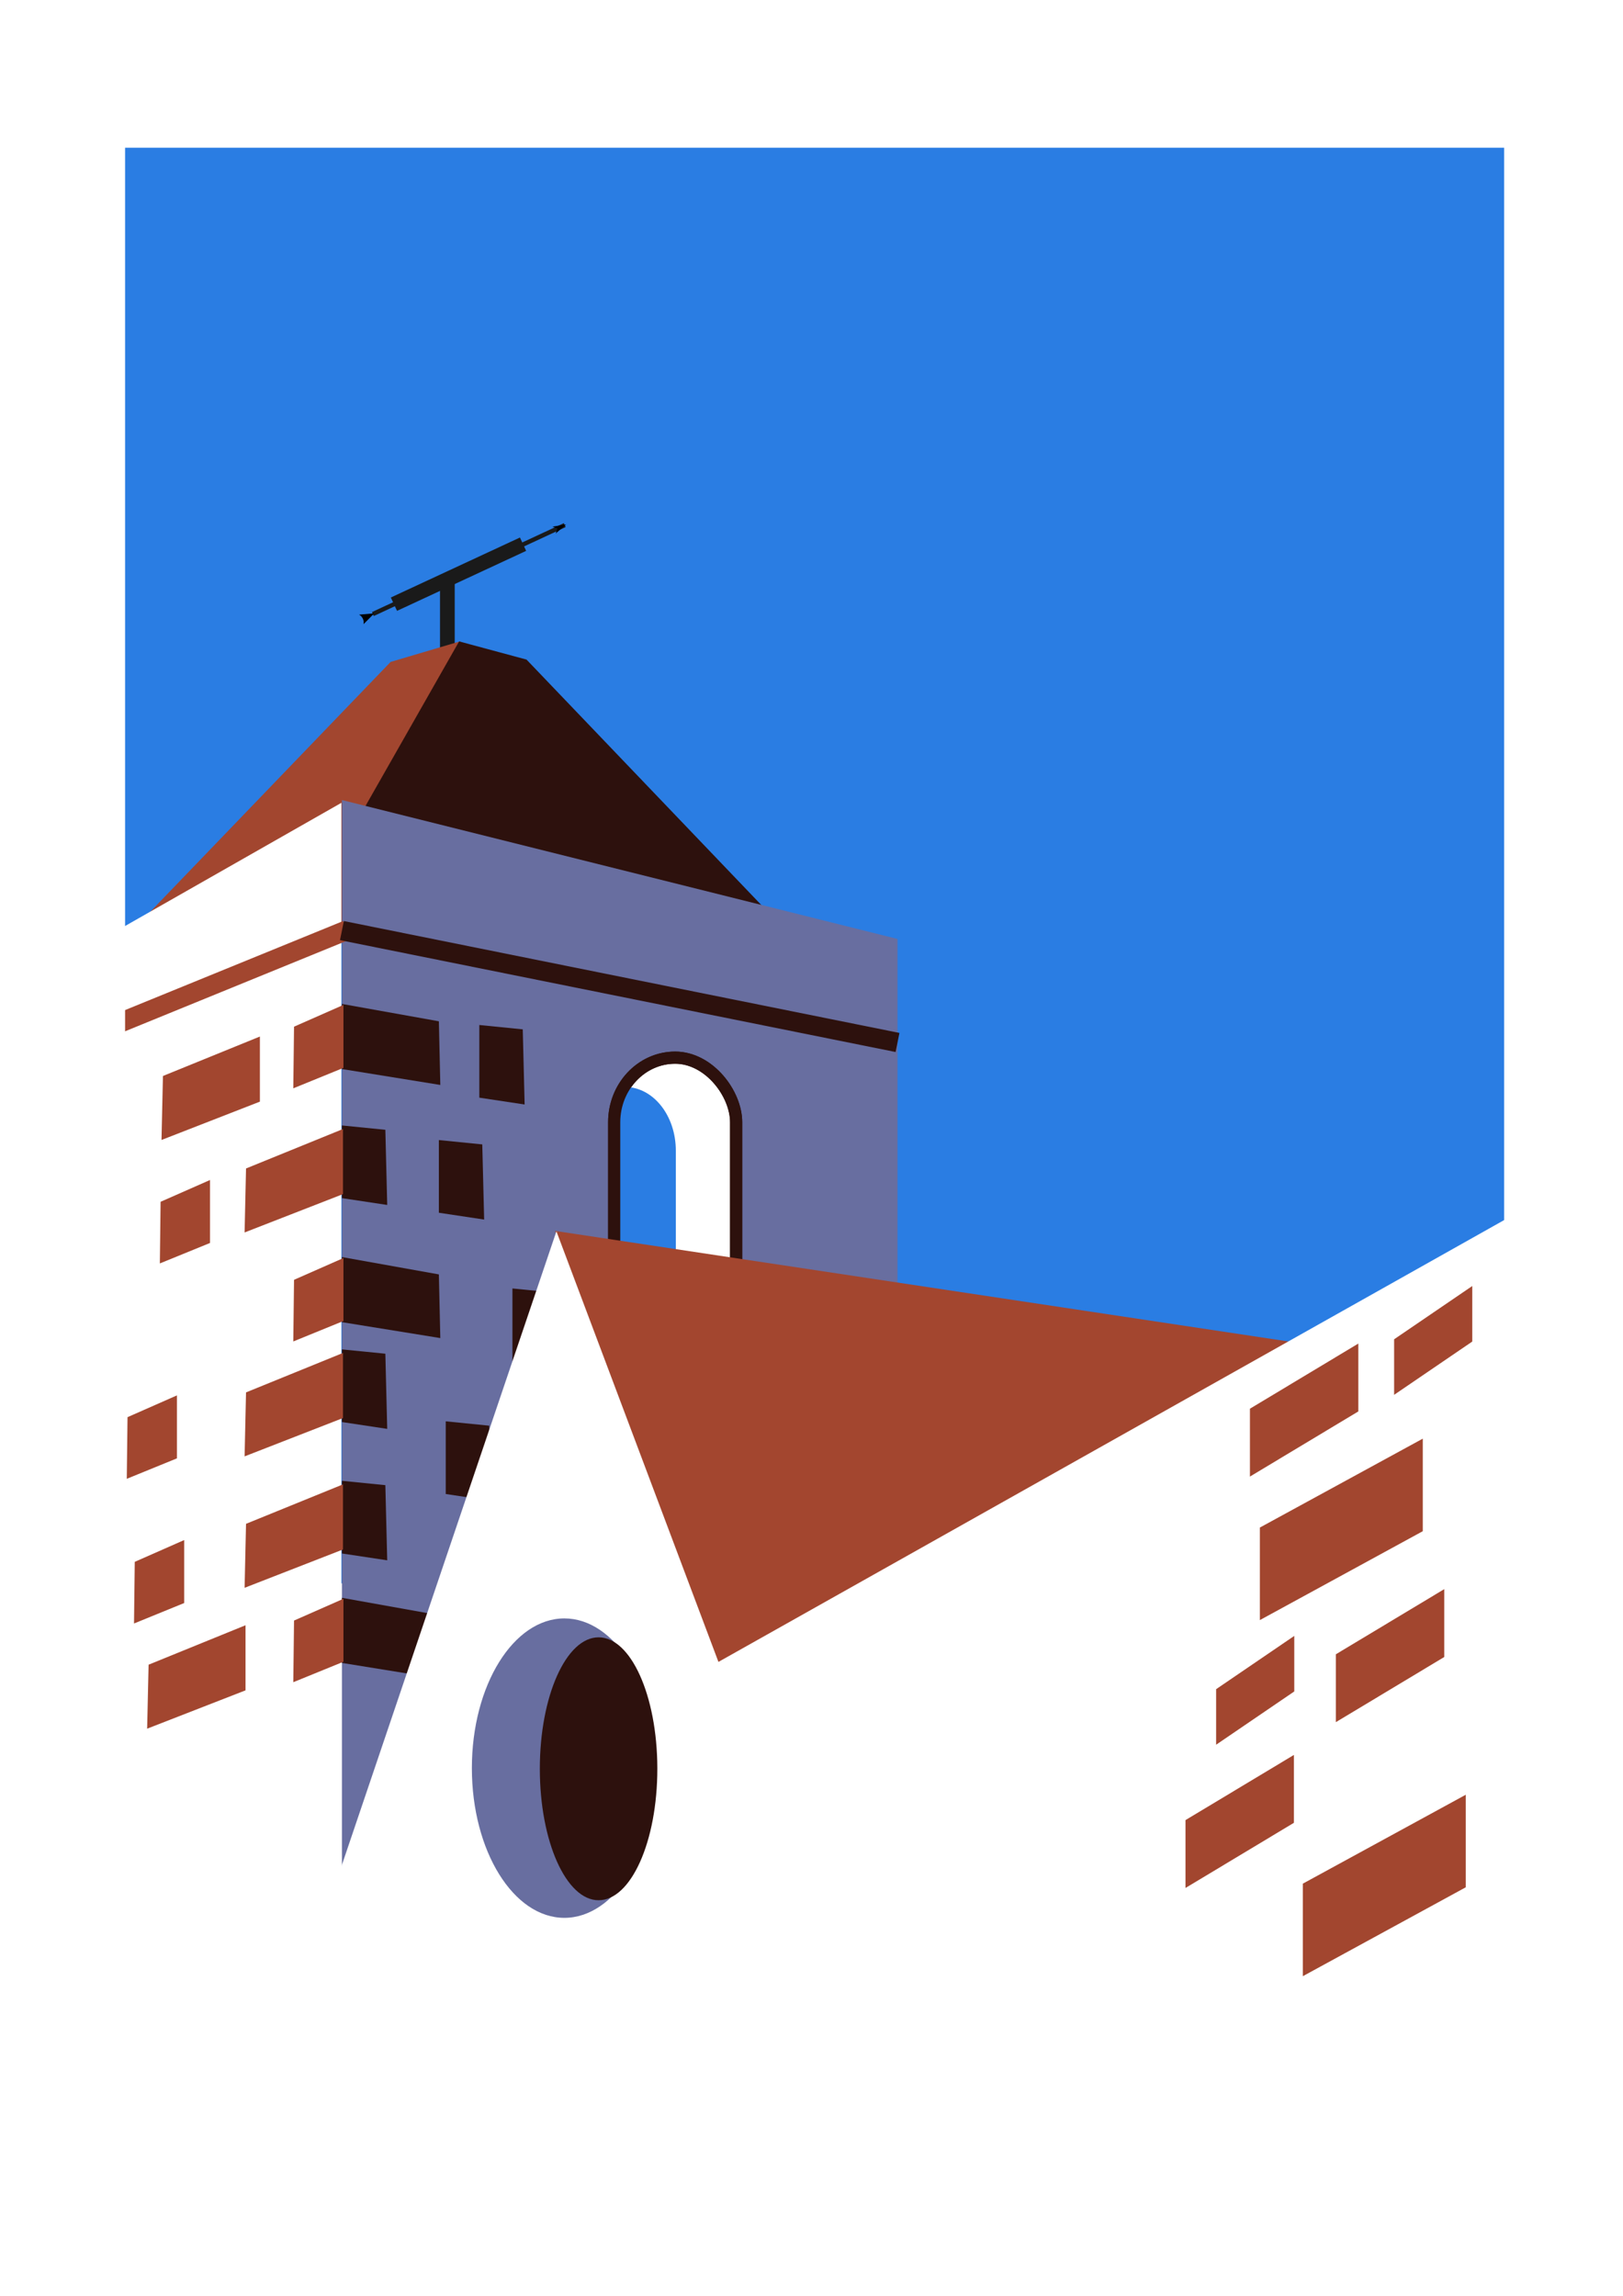 <?xml version="1.0" encoding="UTF-8" standalone="no"?>
<!-- Created with Inkscape (http://www.inkscape.org/) -->

<svg
   xmlns:dc="http://purl.org/dc/elements/1.1/"
   xmlns:cc="http://creativecommons.org/ns#"
   xmlns:rdf="http://www.w3.org/1999/02/22-rdf-syntax-ns#"
   xmlns:svg="http://www.w3.org/2000/svg"
   xmlns="http://www.w3.org/2000/svg"
   xmlns:sodipodi="http://sodipodi.sourceforge.net/DTD/sodipodi-0.dtd"
   xmlns:inkscape="http://www.inkscape.org/namespaces/inkscape"
   width="744.094"
   height="1052.362"
   id="svg2"
   version="1.1"
   inkscape:version="0.48+devel r9772"
   sodipodi:docname="campanile.svg">
  <defs
     id="defs4">
    <marker
       inkscape:stockid="Arrow2Lend"
       orient="auto"
       refY="0.0"
       refX="0.0"
       id="Arrow2Lend"
       style="overflow:visible;">
      <path
         id="path4002"
         style="fill-rule:evenodd;stroke-width:0.625;stroke-linejoin:round;"
         d="M 8.719,4.034 L -2.207,0.016 L 8.719,-4.002 C 6.973,-1.63 6.983,1.616 8.719,4.034 z "
         transform="scale(1.1) rotate(180) translate(1,0)" />
    </marker>
    <marker
       inkscape:stockid="Arrow1Mstart"
       orient="auto"
       refY="0.0"
       refX="0.0"
       id="Arrow1Mstart"
       style="overflow:visible">
      <path
         id="path3987"
         d="M 0.0,0.0 L 5.0,-5.0 L -12.5,0.0 L 5.0,5.0 L 0.0,0.0 z "
         style="fill-rule:evenodd;stroke:#000000;stroke-width:1.0pt"
         transform="scale(0.4) translate(10,0)" />
    </marker>
    <marker
       inkscape:stockid="Arrow1Lstart"
       orient="auto"
       refY="0.0"
       refX="0.0"
       id="Arrow1Lstart"
       style="overflow:visible">
      <path
         id="path3981"
         d="M 0.0,0.0 L 5.0,-5.0 L -12.5,0.0 L 5.0,5.0 L 0.0,0.0 z "
         style="fill-rule:evenodd;stroke:#000000;stroke-width:1.0pt"
         transform="scale(0.8) translate(12.5,0)" />
    </marker>
    <marker
       inkscape:stockid="Tail"
       orient="auto"
       refY="0.0"
       refX="0.0"
       id="Tail"
       style="overflow:visible">
      <g
         id="g4017"
         transform="scale(-1.2)">
        <path
           id="path4019"
           d="M -3.805,-3.959 L 0.544,0"
           style="fill:none;fill-rule:evenodd;stroke:#000000;stroke-width:0.8;stroke-linecap:round" />
        <path
           id="path4021"
           d="M -1.287,-3.959 L 3.062,0"
           style="fill:none;fill-rule:evenodd;stroke:#000000;stroke-width:0.8;stroke-linecap:round" />
        <path
           id="path4023"
           d="M 1.305,-3.959 L 5.654,0"
           style="fill:none;fill-rule:evenodd;stroke:#000000;stroke-width:0.8;stroke-linecap:round" />
        <path
           id="path4025"
           d="M -3.805,4.178 L 0.544,0.22"
           style="fill:none;fill-rule:evenodd;stroke:#000000;stroke-width:0.8;stroke-linecap:round" />
        <path
           id="path4027"
           d="M -1.287,4.178 L 3.062,0.22"
           style="fill:none;fill-rule:evenodd;stroke:#000000;stroke-width:0.8;stroke-linecap:round" />
        <path
           id="path4029"
           d="M 1.305,4.178 L 5.654,0.22"
           style="fill:none;fill-rule:evenodd;stroke:#000000;stroke-width:0.8;stroke-linecap:round" />
      </g>
    </marker>
  </defs>
  <sodipodi:namedview
     id="base"
     pagecolor="#ffffff"
     bordercolor="#666666"
     borderopacity="1.0"
     inkscape:pageopacity="0.0"
     inkscape:pageshadow="2"
     inkscape:zoom="0.66136926"
     inkscape:cx="372.04724"
     inkscape:cy="526.18109"
     inkscape:document-units="px"
     inkscape:current-layer="layer1"
     showgrid="false"
     showguides="false"
     inkscape:guide-bbox="true"
     inkscape:window-width="1440"
     inkscape:window-height="851"
     inkscape:window-x="0"
     inkscape:window-y="1"
     inkscape:window-maximized="1">
    <sodipodi:guide
       orientation="1,0"
       position="172.37,548.861"
       id="guide3149" />
    <sodipodi:guide
       orientation="-0.458,0.889"
       position="72.577,697.039"
       id="guide3151" />
    <sodipodi:guide
       orientation="0.243,0.97"
       position="379.516,701.575"
       id="guide3153" />
    <sodipodi:guide
       orientation="1,0"
       position="72.577,453.604"
       id="guide3155" />
    <sodipodi:guide
       orientation="-0.739,0.674"
       position="72.577,697.039"
       id="guide3157" />
    <sodipodi:guide
       orientation="0.742,0.67"
       position="341.804,711.003"
       id="guide3159" />
    <sodipodi:guide
       orientation="0,1"
       position="465.701,822.536"
       id="guide3161" />
    <sodipodi:guide
       orientation="1,0"
       position="400.684,551.885"
       id="guide3163" />
    <sodipodi:guide
       orientation="-0.941,0.339"
       position="172.37,320.547"
       id="guide3165" />
    <sodipodi:guide
       orientation="0.932,0.362"
       position="328.107,397.66"
       id="guide3167" />
    <sodipodi:guide
       orientation="-0.478,0.878"
       position="328.107,397.66"
       id="guide3169" />
    <sodipodi:guide
       orientation="0.149,0.989"
       position="261.735,568.332"
       id="guide3171" />
    <sodipodi:guide
       orientation="1,0"
       position="650.298,633.879"
       id="guide3092" />
    <sodipodi:guide
       orientation="-0.943,0.333"
       position="96.586,502.25"
       id="guide3102" />
  </sodipodi:namedview>
  <g
     inkscape:label="Layer 1"
     inkscape:groupmode="layer"
     id="layer1">
    <g
       id="g5950">
      <rect
         y="45.36"
         x="36.288"
         height="680.407"
         width="678.895"
         id="rect5677"
         style="color:#000000;fill:#2a7de3;fill-opacity:1;stroke:none;stroke-width:1px;marker:none;visibility:visible;display:inline;overflow:visible;enable-background:accumulate" />
      <path
         inkscape:connector-curvature="0"
         id="path3973"
         d="m 205.101,263.88 0,59.194"
         style="color:#000000;fill:#000000;fill-opacity:0;stroke:#1a1a1a;stroke-width:6.75;stroke-linecap:butt;stroke-linejoin:miter;stroke-miterlimit:4;stroke-opacity:1;stroke-dasharray:none;stroke-dashoffset:0;marker:none;visibility:visible;display:inline;overflow:visible;enable-background:accumulate" />
      <path
         style="color:#000000;fill:#000000;fill-opacity:0;stroke:#1a1a1a;stroke-width:6.75;stroke-linecap:butt;stroke-linejoin:miter;stroke-miterlimit:4;stroke-opacity:1;stroke-dasharray:none;stroke-dashoffset:0;marker:none;visibility:visible;display:inline;overflow:visible;enable-background:accumulate"
         d="m 239.801,249.447 -59.194,27.5"
         id="path5203"
         inkscape:connector-curvature="0" />
      <path
         style="color:#000000;fill:#000000;fill-opacity:0;stroke:#1a1a1a;stroke-width:1.99;stroke-linecap:butt;stroke-linejoin:miter;stroke-miterlimit:4;stroke-opacity:1;stroke-dasharray:none;stroke-dashoffset:0;marker:none;marker-start:url(#Arrow1Lstart);visibility:visible;display:inline;overflow:visible;enable-background:accumulate"
         d="m 258.918,240.708 -19.374,9"
         id="path3975"
         inkscape:connector-curvature="0" />
      <path
         inkscape:connector-curvature="0"
         id="path5205"
         d="m 170.947,281.47 19.374,-9"
         style="color:#000000;fill:#000000;fill-opacity:0;stroke:#1a1a1a;stroke-width:1.99;stroke-linecap:butt;stroke-linejoin:miter;stroke-miterlimit:4;stroke-opacity:1;stroke-dasharray:none;stroke-dashoffset:0;marker:none;marker-start:url(#Arrow2Lend);visibility:visible;display:inline;overflow:visible;enable-background:accumulate" />
      <path
         sodipodi:nodetypes="ccccc"
         inkscape:connector-curvature="0"
         id="path3179"
         d="M 59.022,428.208 179.082,303.417 210.885,294.003 345.623,413.286 z"
         style="color:#000000;fill:#a2462f;fill-opacity:1;stroke:none;stroke-width:1.312px;marker:none;visibility:visible;display:inline;overflow:visible;enable-background:accumulate" />
      <path
         sodipodi:nodetypes="ccccc"
         inkscape:connector-curvature="0"
         id="path3181"
         d="m 352.489,418.444 -189.033,-41.776 47.03,-82.658 30.906,8.334 z"
         style="color:#000000;fill:#2d110d;fill-opacity:1;stroke:none;stroke-width:1.312px;marker:none;visibility:visible;display:inline;overflow:visible;enable-background:accumulate" />
      <path
         inkscape:connector-curvature="0"
         id="path3094"
         d="m 56.583,424.897 99.928,-56.896 0,585.29 -99.928,-2.25 z"
         style="color:#000000;fill:#ffffff;stroke:none;stroke-width:1.312px;marker:none;visibility:visible;display:inline;overflow:visible;enable-background:accumulate" />
      <path
         inkscape:connector-curvature="0"
         id="path3096"
         d="m 156.762,366.723 254.723,63.681 0,527.275 -254.723,-1.134 z"
         style="color:#000000;fill:#686ea0;fill-opacity:1;stroke:none;stroke-width:1.312px;marker:none;visibility:visible;display:inline;overflow:visible;enable-background:accumulate" />
      <g
         transform="matrix(1.116,0,0,1.116,571.741,52.89)"
         id="g3968">
        <rect
           style="color:#000000;fill:#ffffff;fill-opacity:1;stroke:#2d110d;stroke-width:5;stroke-linecap:butt;stroke-linejoin:miter;stroke-miterlimit:4;stroke-opacity:1;stroke-dasharray:none;stroke-dashoffset:0;marker:none;visibility:visible;display:inline;overflow:visible;enable-background:accumulate"
           id="rect3958"
           width="50.098"
           height="110.322"
           x="-259.996"
           y="387.025"
           ry="26.531" />
        <path
           style="color:#000000;fill:#2a7de3;fill-opacity:1;stroke:none;stroke-width:0.916px;marker:none;visibility:visible;display:inline;overflow:visible;enable-background:accumulate"
           d="m -255.612,399.061 c -0.726,0 -1.45,0.049 -2.156,0.138 l 0,115.593 c 0.706,0.089 1.431,0.104 2.156,0.104 11.611,0 20.938,-11.674 20.938,-26.183 l 0,-63.469 c 0,-14.51 -9.327,-26.183 -20.938,-26.183 z"
           id="rect3960"
           inkscape:connector-curvature="0" />
        <rect
           ry="26.531"
           y="387.025"
           x="-259.996"
           height="110.322"
           width="50.098"
           id="rect3966"
           style="color:#000000;fill:none;stroke:#2d110d;stroke-width:5;stroke-linecap:butt;stroke-linejoin:miter;stroke-miterlimit:4;stroke-opacity:1;stroke-dasharray:none;stroke-dashoffset:0;marker:none;visibility:visible;display:inline;overflow:visible;enable-background:accumulate" />
      </g>
      <path
         sodipodi:nodetypes="ccccc"
         inkscape:connector-curvature="0"
         id="path3100"
         d="m 254.464,564.23 387.857,58.46 7.52,172.934 -308.228,9.746 z"
         style="color:#000000;fill:#a3462f;fill-opacity:1;stroke:none;stroke-width:1.312px;marker:none;visibility:visible;display:inline;overflow:visible;enable-background:accumulate" />
      <path
         inkscape:connector-curvature="0"
         id="path3910"
         d="m 156.762,732.408 44.446,7.958 0.663,29.18 -45.11,-7.295 z"
         style="color:#000000;fill:#2d110d;fill-opacity:1;stroke:none;stroke-width:1.312px;marker:none;visibility:visible;display:inline;overflow:visible;enable-background:accumulate" />
      <path
         style="color:#000000;fill:#2d110d;fill-opacity:1;stroke:none;stroke-width:1.312px;marker:none;visibility:visible;display:inline;overflow:visible;enable-background:accumulate"
         d="m 234.938,590.605 0,33.31 20.767,3.13 -0.859,-34.451 z"
         id="path3922"
         inkscape:connector-curvature="0" />
      <path
         inkscape:connector-curvature="0"
         id="path3924"
         d="m 204.357,651.515 0,33.31 20.767,3.13 -0.859,-34.451 z"
         style="color:#000000;fill:#2d110d;fill-opacity:1;stroke:none;stroke-width:1.312px;marker:none;visibility:visible;display:inline;overflow:visible;enable-background:accumulate" />
      <path
         inkscape:connector-curvature="0"
         id="path3098"
         d="m 155.085,859.787 100.015,-295.368 74.283,197.372 360.589,-202.735 0,405.115 -534.887,1.176 z"
         style="color:#000000;fill:#ffffff;stroke:none;stroke-width:1.312px;marker:none;visibility:visible;display:inline;overflow:visible;enable-background:accumulate" />
      <rect
         transform="matrix(0.878,-0.479,0,1,0,0)"
         ry="0"
         y="1015.322"
         x="657.867"
         height="42.42"
         width="85.072"
         id="rect3114"
         style="color:#000000;fill:#a2462f;fill-opacity:1;stroke:none;stroke-width:1.109px;marker:none;visibility:visible;display:inline;overflow:visible;enable-background:accumulate" />
      <rect
         style="color:#000000;fill:#a2462f;fill-opacity:1;stroke:none;stroke-width:1.109px;marker:none;visibility:visible;display:inline;overflow:visible;enable-background:accumulate"
         id="rect3116"
         width="85.072"
         height="42.42"
         x="680.305"
         y="1189.299"
         ry="0"
         transform="matrix(0.878,-0.479,0,1,0,0)" />
      <rect
         transform="matrix(0.857,-0.515,0,1,0,0)"
         ry="0"
         y="1160.918"
         x="634.204"
         height="31.109"
         width="57.993"
         id="rect3118"
         style="color:#000000;fill:#a2462f;fill-opacity:1;stroke:none;stroke-width:0.784px;marker:none;visibility:visible;display:inline;overflow:visible;enable-background:accumulate" />
      <rect
         style="color:#000000;fill:#a2462f;fill-opacity:1;stroke:none;stroke-width:0.784px;marker:none;visibility:visible;display:inline;overflow:visible;enable-background:accumulate"
         id="rect3120"
         width="57.993"
         height="31.109"
         x="714.637"
         y="1126.339"
         ry="0"
         transform="matrix(0.857,-0.515,0,1,0,0)" />
      <rect
         transform="matrix(0.857,-0.515,0,1,0,0)"
         ry="0"
         y="990.097"
         x="668.675"
         height="31.109"
         width="57.993"
         id="rect3122"
         style="color:#000000;fill:#a2462f;fill-opacity:1;stroke:none;stroke-width:0.784px;marker:none;visibility:visible;display:inline;overflow:visible;enable-background:accumulate" />
      <rect
         style="color:#000000;fill:#a2462f;fill-opacity:1;stroke:none;stroke-width:0.613px;marker:none;visibility:visible;display:inline;overflow:visible;enable-background:accumulate"
         id="rect3124"
         width="43.371"
         height="25.461"
         x="675.008"
         y="1154.318"
         ry="0"
         transform="matrix(0.826,-0.563,0,1,0,0)" />
      <rect
         transform="matrix(0.826,-0.563,0,1,0,0)"
         ry="0"
         y="1049.557"
         x="773.801"
         height="25.461"
         width="43.371"
         id="rect3126"
         style="color:#000000;fill:#a2462f;fill-opacity:1;stroke:none;stroke-width:0.613px;marker:none;visibility:visible;display:inline;overflow:visible;enable-background:accumulate" />
      <path
         inkscape:connector-curvature="0"
         id="path3904"
         d="M 159.029,426.356 45.467,472.713"
         style="color:#000000;fill:none;stroke:#a2462f;stroke-width:9.006;stroke-linecap:butt;stroke-linejoin:miter;stroke-miterlimit:4;stroke-opacity:1;stroke-dasharray:none;stroke-dashoffset:0;marker:none;visibility:visible;display:inline;overflow:visible;enable-background:accumulate" />
      <path
         sodipodi:nodetypes="cc"
         inkscape:connector-curvature="0"
         id="path3134"
         d="M 411.485,477.852 156.762,426.567"
         style="color:#000000;fill:none;stroke:#2d110d;stroke-width:8.925;stroke-linecap:butt;stroke-linejoin:miter;stroke-miterlimit:4;stroke-opacity:1;stroke-dasharray:none;stroke-dashoffset:0;marker:none;visibility:visible;display:inline;overflow:visible;enable-background:accumulate" />
      <path
         inkscape:connector-curvature="0"
         id="path3906"
         d="m 156.762,460.185 44.446,7.958 0.663,29.18 -45.11,-7.295 z"
         style="color:#000000;fill:#2d110d;fill-opacity:1;stroke:none;stroke-width:1.312px;marker:none;visibility:visible;display:inline;overflow:visible;enable-background:accumulate" />
      <path
         style="color:#000000;fill:#2d110d;fill-opacity:1;stroke:none;stroke-width:1.312px;marker:none;visibility:visible;display:inline;overflow:visible;enable-background:accumulate"
         d="m 156.762,576.214 44.446,7.958 0.663,29.18 -45.11,-7.295 z"
         id="path3908"
         inkscape:connector-curvature="0" />
      <path
         inkscape:connector-curvature="0"
         id="path3912"
         d="m 156.762,515.892 0,33.31 20.767,3.13 -0.859,-34.451 z"
         style="color:#000000;fill:#2d110d;fill-opacity:1;stroke:none;stroke-width:1.312px;marker:none;visibility:visible;display:inline;overflow:visible;enable-background:accumulate" />
      <path
         style="color:#000000;fill:#2d110d;fill-opacity:1;stroke:none;stroke-width:1.312px;marker:none;visibility:visible;display:inline;overflow:visible;enable-background:accumulate"
         d="m 156.762,618.533 0,33.31 20.767,3.13 -0.859,-34.451 z"
         id="path3914"
         inkscape:connector-curvature="0" />
      <path
         inkscape:connector-curvature="0"
         id="path3916"
         d="m 156.762,678.779 0,33.31 20.767,3.13 -0.859,-34.451 z"
         style="color:#000000;fill:#2d110d;fill-opacity:1;stroke:none;stroke-width:1.312px;marker:none;visibility:visible;display:inline;overflow:visible;enable-background:accumulate" />
      <path
         style="color:#000000;fill:#2d110d;fill-opacity:1;stroke:none;stroke-width:1.312px;marker:none;visibility:visible;display:inline;overflow:visible;enable-background:accumulate"
         d="m 219.758,469.844 0,33.31 20.767,3.13 -0.859,-34.451 z"
         id="path3918"
         inkscape:connector-curvature="0" />
      <path
         inkscape:connector-curvature="0"
         id="path3920"
         d="m 201.199,522.589 0,33.31 20.767,3.13 -0.859,-34.451 z"
         style="color:#000000;fill:#2d110d;fill-opacity:1;stroke:none;stroke-width:1.312px;marker:none;visibility:visible;display:inline;overflow:visible;enable-background:accumulate" />
      <path
         style="color:#000000;fill:#a2462f;fill-opacity:1;stroke:none;stroke-width:1.312px;marker:none;visibility:visible;display:inline;overflow:visible;enable-background:accumulate"
         d="m 157.245,620.165 -44.446,18.084 -0.663,29.331 45.11,-17.572 z"
         id="path3926"
         inkscape:connector-curvature="0" />
      <path
         inkscape:connector-curvature="0"
         id="path3928"
         d="m 157.245,517.524 -44.446,18.084 -0.663,29.331 45.11,-17.572 z"
         style="color:#000000;fill:#a2462f;fill-opacity:1;stroke:none;stroke-width:1.312px;marker:none;visibility:visible;display:inline;overflow:visible;enable-background:accumulate" />
      <path
         inkscape:connector-curvature="0"
         id="path3930"
         d="m 157.245,680.411 -44.446,18.084 -0.663,29.331 45.11,-17.572 z"
         style="color:#000000;fill:#a2462f;fill-opacity:1;stroke:none;stroke-width:1.312px;marker:none;visibility:visible;display:inline;overflow:visible;enable-background:accumulate" />
      <path
         style="color:#000000;fill:#a2462f;fill-opacity:1;stroke:none;stroke-width:0.921px;marker:none;visibility:visible;display:inline;overflow:visible;enable-background:accumulate"
         d="m 157.463,732.85 -22.659,9.986 -0.338,28.258 22.997,-9.379 z"
         id="path3934"
         inkscape:connector-curvature="0" />
      <path
         inkscape:connector-curvature="0"
         id="path3936"
         d="m 157.463,576.656 -22.659,9.986 -0.338,28.258 22.997,-9.379 z"
         style="color:#000000;fill:#a2462f;fill-opacity:1;stroke:none;stroke-width:0.921px;marker:none;visibility:visible;display:inline;overflow:visible;enable-background:accumulate" />
      <path
         style="color:#000000;fill:#a2462f;fill-opacity:1;stroke:none;stroke-width:0.921px;marker:none;visibility:visible;display:inline;overflow:visible;enable-background:accumulate"
         d="m 157.463,460.627 -22.659,9.986 -0.338,28.258 22.997,-9.379 z"
         id="path3938"
         inkscape:connector-curvature="0" />
      <path
         inkscape:connector-curvature="0"
         id="path3940"
         d="m 96.286,540.891 -22.659,9.986 -0.338,28.258 22.997,-9.379 z"
         style="color:#000000;fill:#a2462f;fill-opacity:1;stroke:none;stroke-width:0.921px;marker:none;visibility:visible;display:inline;overflow:visible;enable-background:accumulate" />
      <path
         style="color:#000000;fill:#a2462f;fill-opacity:1;stroke:none;stroke-width:0.921px;marker:none;visibility:visible;display:inline;overflow:visible;enable-background:accumulate"
         d="m 81.124,639.619 -22.659,9.986 -0.338,28.258 22.997,-9.379 z"
         id="path3942"
         inkscape:connector-curvature="0" />
      <path
         inkscape:connector-curvature="0"
         id="path3944"
         d="m 84.44,705.937 -22.659,9.986 -0.338,28.258 22.997,-9.379 z"
         style="color:#000000;fill:#a2462f;fill-opacity:1;stroke:none;stroke-width:0.921px;marker:none;visibility:visible;display:inline;overflow:visible;enable-background:accumulate" />
      <path
         style="color:#000000;fill:#a2462f;fill-opacity:1;stroke:none;stroke-width:1.312px;marker:none;visibility:visible;display:inline;overflow:visible;enable-background:accumulate"
         d="m 112.57,744.981 -44.446,18.084 -0.663,29.331 45.11,-17.572 z"
         id="path3946"
         inkscape:connector-curvature="0" />
      <path
         inkscape:connector-curvature="0"
         id="path3948"
         d="m 119.153,475.129 -44.446,18.084 -0.663,29.331 45.11,-17.572 z"
         style="color:#000000;fill:#a2462f;fill-opacity:1;stroke:none;stroke-width:1.312px;marker:none;visibility:visible;display:inline;overflow:visible;enable-background:accumulate" />
      <g
         transform="matrix(1.116,0,0,1.116,553.185,12.404)"
         id="g3954">
        <path
           sodipodi:type="arc"
           style="color:#000000;fill:#686ea0;fill-opacity:1;stroke:#ffffff;stroke-width:1;stroke-linecap:round;stroke-linejoin:round;stroke-miterlimit:4;stroke-opacity:1;stroke-dasharray:none;stroke-dashoffset:0;marker:none;visibility:visible;display:inline;overflow:visible;enable-background:accumulate"
           id="path3950"
           sodipodi:cx="-263.09055"
           sodipodi:cy="715.18292"
           sodipodi:rx="39.312382"
           sodipodi:ry="61.992599"
           d="m -223.778,715.183 c 0,34.238 -17.601,61.993 -39.312,61.993 -21.712,0 -39.312,-27.755 -39.312,-61.993 0,-34.238 17.601,-61.993 39.312,-61.993 21.579,0 39.124,27.429 39.311,61.455"
           sodipodi:start="0"
           sodipodi:end="6.2745164"
           sodipodi:open="true"
           transform="matrix(0.979,0,0,1,-6.274,-0.06)" />
        <path
           sodipodi:open="true"
           sodipodi:end="6.2745164"
           sodipodi:start="0"
           d="m -223.778,715.183 c 0,34.238 -17.601,61.993 -39.312,61.993 -21.712,0 -39.312,-27.755 -39.312,-61.993 0,-34.238 17.601,-61.993 39.312,-61.993 21.579,0 39.124,27.429 39.311,61.455"
           sodipodi:ry="61.992599"
           sodipodi:rx="39.312382"
           sodipodi:cy="715.18292"
           sodipodi:cx="-263.09055"
           id="path3952"
           style="color:#000000;fill:#2d110d;fill-opacity:1;stroke:none;stroke-width:1;marker:none;visibility:visible;display:inline;overflow:visible;enable-background:accumulate"
           sodipodi:type="arc"
           transform="matrix(0.614,0,0,0.871,-88.242,92.466)" />
      </g>
      <rect
         style="color:#000000;fill:none;stroke:#ffffff;stroke-width:46.693;stroke-linecap:butt;stroke-linejoin:miter;stroke-miterlimit:4;stroke-opacity:1;stroke-dasharray:none;stroke-dashoffset:0;marker:none;visibility:visible;display:inline;overflow:visible;enable-background:accumulate"
         id="rect5665"
         width="678.935"
         height="968.164"
         x="34"
         y="44.367"
         ry="0" />
    </g>
  </g>
</svg>
